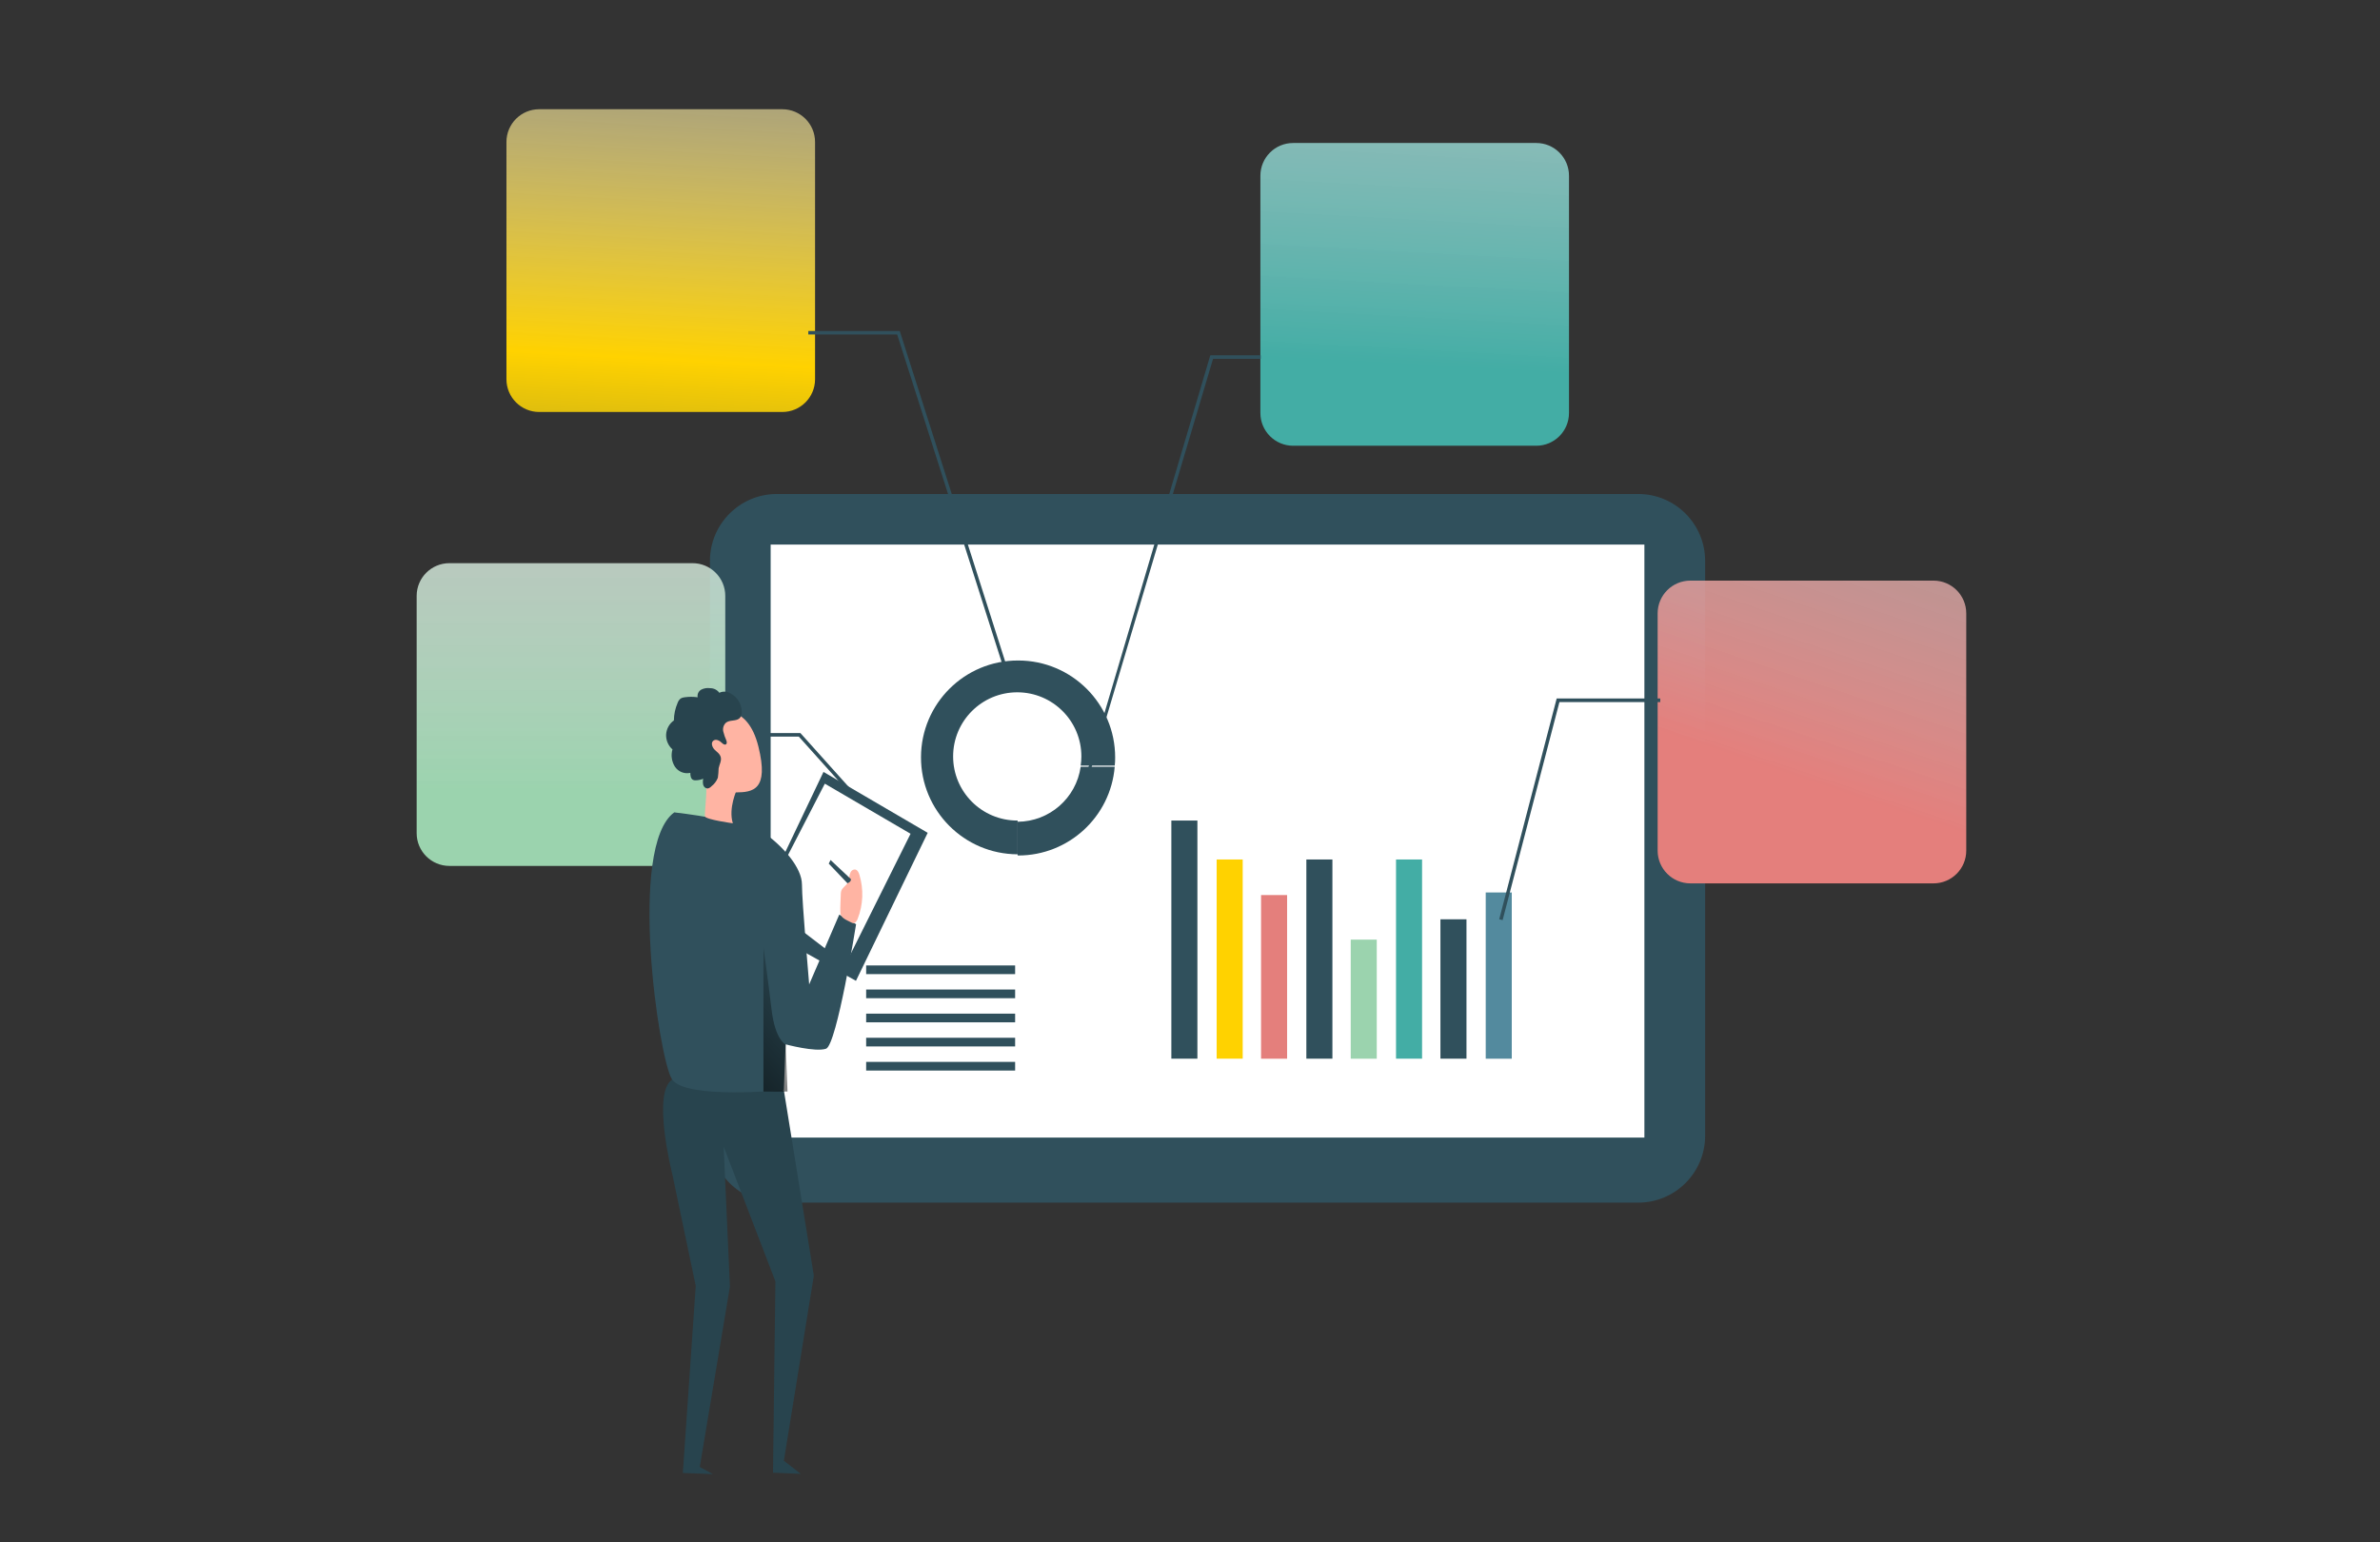 <svg width="1091" height="707" viewBox="0 0 1091 707" fill="none" xmlns="http://www.w3.org/2000/svg">
<rect x="0" y="0" width="1091" height="707" fill="#333333" stroke="none"/>
<path d="M750.952 226.479H356.129C339.179 226.479 325.438 240.221 325.438 257.171V520.686C325.438 537.637 339.179 551.378 356.129 551.378H750.952C767.903 551.378 781.644 537.637 781.644 520.686V257.171C781.644 240.221 767.903 226.479 750.952 226.479Z" fill="#30505C"/>
<path d="M753.794 249.674H353.271V521.549H753.794V249.674Z" fill="white"/>
<path d="M548.892 376.199H536.953V485.374H548.892V376.199Z" fill="#30505C"/>
<path d="M569.661 394.053H557.723V485.373H569.661V394.053Z" fill="#FFD200"/>
<path d="M590.013 410.361H578.074V485.392H590.013V410.361Z" fill="#E47F7C"/>
<path d="M610.779 394.053H598.84V485.373H610.779V394.053Z" fill="#30505C"/>
<path d="M631.114 430.786H619.176V485.391H631.114V430.786Z" fill="#9BD3AE"/>
<path d="M651.882 394.053H639.943V485.373H651.882V394.053Z" fill="#43ADA5"/>
<path d="M672.236 421.473H660.297V485.374H672.236V421.473Z" fill="#30505C"/>
<path d="M693.003 409.175H681.064V485.392H693.003V409.175Z" fill="#538A9E"/>
<path d="M465.339 442.635H397.051V446.609H465.339V442.635Z" fill="#30505C"/>
<path d="M465.339 453.675H397.051V457.649H465.339V453.675Z" fill="#30505C"/>
<path d="M465.339 464.732H397.051V468.706H465.339V464.732Z" fill="#30505C"/>
<path d="M465.339 475.79H397.051V479.764H465.339V475.79Z" fill="#30505C"/>
<path d="M465.339 486.848H397.051V490.822H465.339V486.848Z" fill="#30505C"/>
<path d="M466.742 302.823C442.199 302.751 422.26 322.583 422.188 347.125C422.116 371.668 441.948 391.608 466.49 391.68V376.199H466.311C450.075 376.199 436.913 363.038 436.913 346.802C436.913 330.566 450.075 317.404 466.311 317.404C482.547 317.404 495.708 330.566 495.708 346.802C495.708 348.204 495.6 349.607 495.384 351.009H511.009C511.135 349.768 511.207 348.51 511.189 347.251C511.189 322.727 491.321 302.841 466.796 302.823H466.76H466.742Z" fill="#30505C"/>
<path d="M510.991 351.549C509.067 374.545 489.846 392.219 466.76 392.219H466.49V376.757C481.036 376.667 493.316 365.951 495.384 351.549H510.991Z" fill="#30505C"/>
<path d="M886.322 266.198H774.882C766.591 266.198 759.869 272.919 759.869 281.211V389.99C759.869 398.281 766.591 405.003 774.882 405.003H886.322C894.614 405.003 901.336 398.281 901.336 389.99V281.211C901.336 272.919 894.614 266.198 886.322 266.198Z" fill="url(#paint0_linear_18_1984)"/>
<path d="M704.221 65.559H592.781C584.489 65.559 577.768 72.28 577.768 80.572V189.351C577.768 197.643 584.489 204.364 592.781 204.364H704.221C712.513 204.364 719.234 197.643 719.234 189.351V80.572C719.234 72.28 712.513 65.559 704.221 65.559Z" fill="url(#paint1_linear_18_1984)"/>
<path d="M358.61 50.078H247.17C238.878 50.078 232.156 56.8 232.156 65.091V173.87C232.156 182.162 238.878 188.883 247.17 188.883H358.61C366.901 188.883 373.623 182.162 373.623 173.87V65.091C373.623 56.8 366.901 50.078 358.61 50.078Z" fill="url(#paint2_linear_18_1984)"/>
<path d="M317.453 258.197H206.013C197.722 258.197 191 264.918 191 273.21V381.989C191 390.281 197.722 397.002 206.013 397.002H317.453C325.745 397.002 332.467 390.281 332.467 381.989V273.21C332.467 264.918 325.745 258.197 317.453 258.197Z" fill="url(#paint3_linear_18_1984)"/>
<path d="M688.812 421.85L687.248 421.455L713.589 320.245H761.074V321.881H714.847L688.812 421.85Z" fill="#30505C"/>
<path d="M577.91 164.52H556.065L496.82 363.793L495.418 363.649L554.806 162.884H577.91V164.52Z" fill="#30505C"/>
<path d="M463.468 317.081L411.272 153.355H370.529V151.737H412.459L412.638 152.312L465.014 316.577L463.468 317.081Z" fill="#30505C"/>
<path d="M403.291 379.094L366.18 337.722H329.807V336.086H366.899L404.514 378.015L403.291 379.094Z" fill="#30505C"/>
<path d="M356.793 397.343L377.488 353.904L425.261 381.827L392.375 449.683L366.718 435.407L356.793 397.343Z" fill="#30505C"/>
<path d="M360.713 393.01L378.1 359.298L417.404 382.258L387.611 442.042L367.347 426.525L360.713 393.01Z" fill="white"/>
<path d="M359.329 499.902L373.066 584.857L359.329 669.705L367.061 675.728L354.349 675.189L355.446 587.482L331.73 525.703L334.607 589.856L320.78 672.564L326.804 675.854L313.013 675.315L318.928 589.55L308.176 538.271C308.176 538.271 298.683 500.998 308.176 494.921C317.67 488.844 359.311 499.884 359.311 499.884L359.329 499.902Z" fill="#28444E"/>
<path d="M309.129 372.459C309.129 372.459 342.517 376.199 350.788 382.222C359.059 388.246 367.618 397.829 367.618 405.542C367.618 413.256 370.926 451.319 370.926 451.319L384.716 419.333L392.43 423.738C392.43 423.738 383.602 479.188 378.639 480.825C373.677 482.461 360.156 478.811 360.156 478.811L359.311 499.775C359.311 499.775 314.073 504.181 308.032 494.813C301.973 485.445 287.678 387.76 309.111 372.441L309.129 372.459Z" fill="#30505C"/>
<path d="M337.807 361.995C337.807 361.995 333.779 370.499 335.937 377.458C335.937 377.458 323.531 375.768 323.171 374.293C322.812 372.819 324.717 359.819 323.297 355.81C321.877 351.8 337.807 361.977 337.807 361.977V361.995Z" fill="#FFB4A3"/>
<path d="M324.467 327.365C329.358 325.352 342.717 322.331 347.661 342.307C352.606 362.265 345.09 363.236 337.305 363.307C329.519 363.379 316.412 350.739 315.189 346.658C313.967 342.576 310.568 333.353 324.449 327.365H324.467Z" fill="#FFB4A3"/>
<path d="M385.418 410.091C385.418 409.552 385.472 409.013 385.616 408.491C386.083 407.017 387.629 406.226 388.474 404.913C388.906 404.068 389.194 403.169 389.283 402.216C389.355 401.389 389.571 400.58 389.949 399.825C390.326 399.07 391.117 398.602 391.962 398.638C393.095 398.8 393.671 400.041 393.976 401.137C395.954 407.736 395.684 414.82 393.167 421.239C392.808 422.192 392.142 423.253 391.153 423.253C390.812 423.217 390.488 423.091 390.182 422.911C388.169 421.832 385.31 420.897 385.22 418.542C385.112 415.665 385.364 412.86 385.418 410.091Z" fill="#FFB4A3"/>
<path d="M390.093 403.079L380.726 394.287L379.898 395.941L388.475 404.949C388.475 404.949 390.219 404.338 390.075 403.079H390.093Z" fill="#30505C"/>
<path d="M360.174 478.919C360.174 478.919 355.337 476.905 353.683 462.845C352.029 448.785 349.961 434.293 349.961 434.293V500.423H361.001L360.174 478.919Z" fill="url(#paint4_linear_18_1984)"/>
<path d="M339.407 323.014C338.562 320.821 336.944 319.005 334.858 317.908C333.312 316.937 331.388 316.829 329.752 317.62C328.763 316.29 327.199 315.499 325.545 315.516C324.178 315.319 322.776 315.516 321.517 316.146C320.241 316.829 319.539 318.249 319.809 319.688C317.813 319.4 315.781 319.4 313.786 319.688C313.156 319.742 312.563 319.94 312.024 320.245C311.376 320.767 310.891 321.468 310.621 322.259C309.524 324.794 308.931 327.527 308.913 330.296C306.809 331.806 305.497 334.18 305.353 336.769C305.245 339.358 306.324 341.875 308.266 343.583C307.493 346.244 307.888 349.103 309.345 351.441C310.873 353.796 313.696 354.947 316.447 354.335C316.447 355.54 316.609 357.014 317.705 357.554C318.101 357.716 318.514 357.787 318.928 357.752C320.115 357.734 321.283 357.482 322.362 357.032C322.146 357.967 322.146 358.92 322.362 359.855C322.596 360.79 323.405 361.455 324.376 361.509C325.059 361.365 325.688 361.006 326.138 360.484C327.451 359.478 328.457 358.129 329.069 356.583C329.266 355.144 329.392 353.688 329.428 352.214C329.752 350.506 330.831 348.833 330.399 347.161C329.968 345.489 328.565 344.752 327.504 343.637C326.444 342.522 325.796 340.563 326.965 339.61C328.134 338.657 329.842 339.502 330.885 340.563C331.406 341.066 332.143 341.641 332.755 341.264C333.366 340.886 333.168 340.077 332.952 339.466C332.377 338.171 331.91 336.823 331.568 335.438C331.208 334 331.64 332.472 332.701 331.411C334.427 329.936 337.232 330.764 338.904 329.397C340.594 328.031 340.037 324.74 339.389 322.978L339.407 323.014Z" fill="#28444E"/>
<defs>
<linearGradient id="paint0_linear_18_1984" x1="1006.58" y1="-22.592" x2="839.633" y2="474" gradientUnits="userSpaceOnUse">
<stop offset="0.02" stop-color="white" stop-opacity="0"/>
<stop offset="0.14" stop-color="white" stop-opacity="0.06"/>
<stop offset="0.32" stop-color="white" stop-opacity="0.39"/>
<stop offset="0.798" stop-color="#E47F7C"/>
</linearGradient>
<linearGradient id="paint1_linear_18_1984" x1="688.075" y1="-587.709" x2="646.721" y2="167.469" gradientUnits="userSpaceOnUse">
<stop offset="0.02" stop-color="white" stop-opacity="0"/>
<stop offset="0.32" stop-color="white" stop-opacity="0.39"/>
<stop offset="0.68" stop-color="white" stop-opacity="0.68"/>
<stop offset="1" stop-color="#43ADA5"/>
</linearGradient>
<linearGradient id="paint2_linear_18_1984" x1="331.927" y1="-410.893" x2="290.573" y2="344.285" gradientUnits="userSpaceOnUse">
<stop offset="0.02" stop-color="white" stop-opacity="0"/>
<stop offset="0.524" stop-color="white" stop-opacity="0.39"/>
<stop offset="0.762" stop-color="#FFD200"/>
<stop offset="1" stop-color="#30505C"/>
</linearGradient>
<linearGradient id="paint3_linear_18_1984" x1="261.872" y1="-1.985" x2="261.872" y2="422.213" gradientUnits="userSpaceOnUse">
<stop offset="0.02" stop-color="white" stop-opacity="0"/>
<stop offset="0.32" stop-color="white" stop-opacity="0.39"/>
<stop offset="0.462" stop-color="white" stop-opacity="0.68"/>
<stop offset="0.861" stop-color="#9BD3AE"/>
</linearGradient>
<linearGradient id="paint4_linear_18_1984" x1="386.55" y1="440.37" x2="294.708" y2="520.183" gradientUnits="userSpaceOnUse">
<stop stop-opacity="0"/>
<stop offset="0.99"/>
</linearGradient>
</defs>
</svg>
